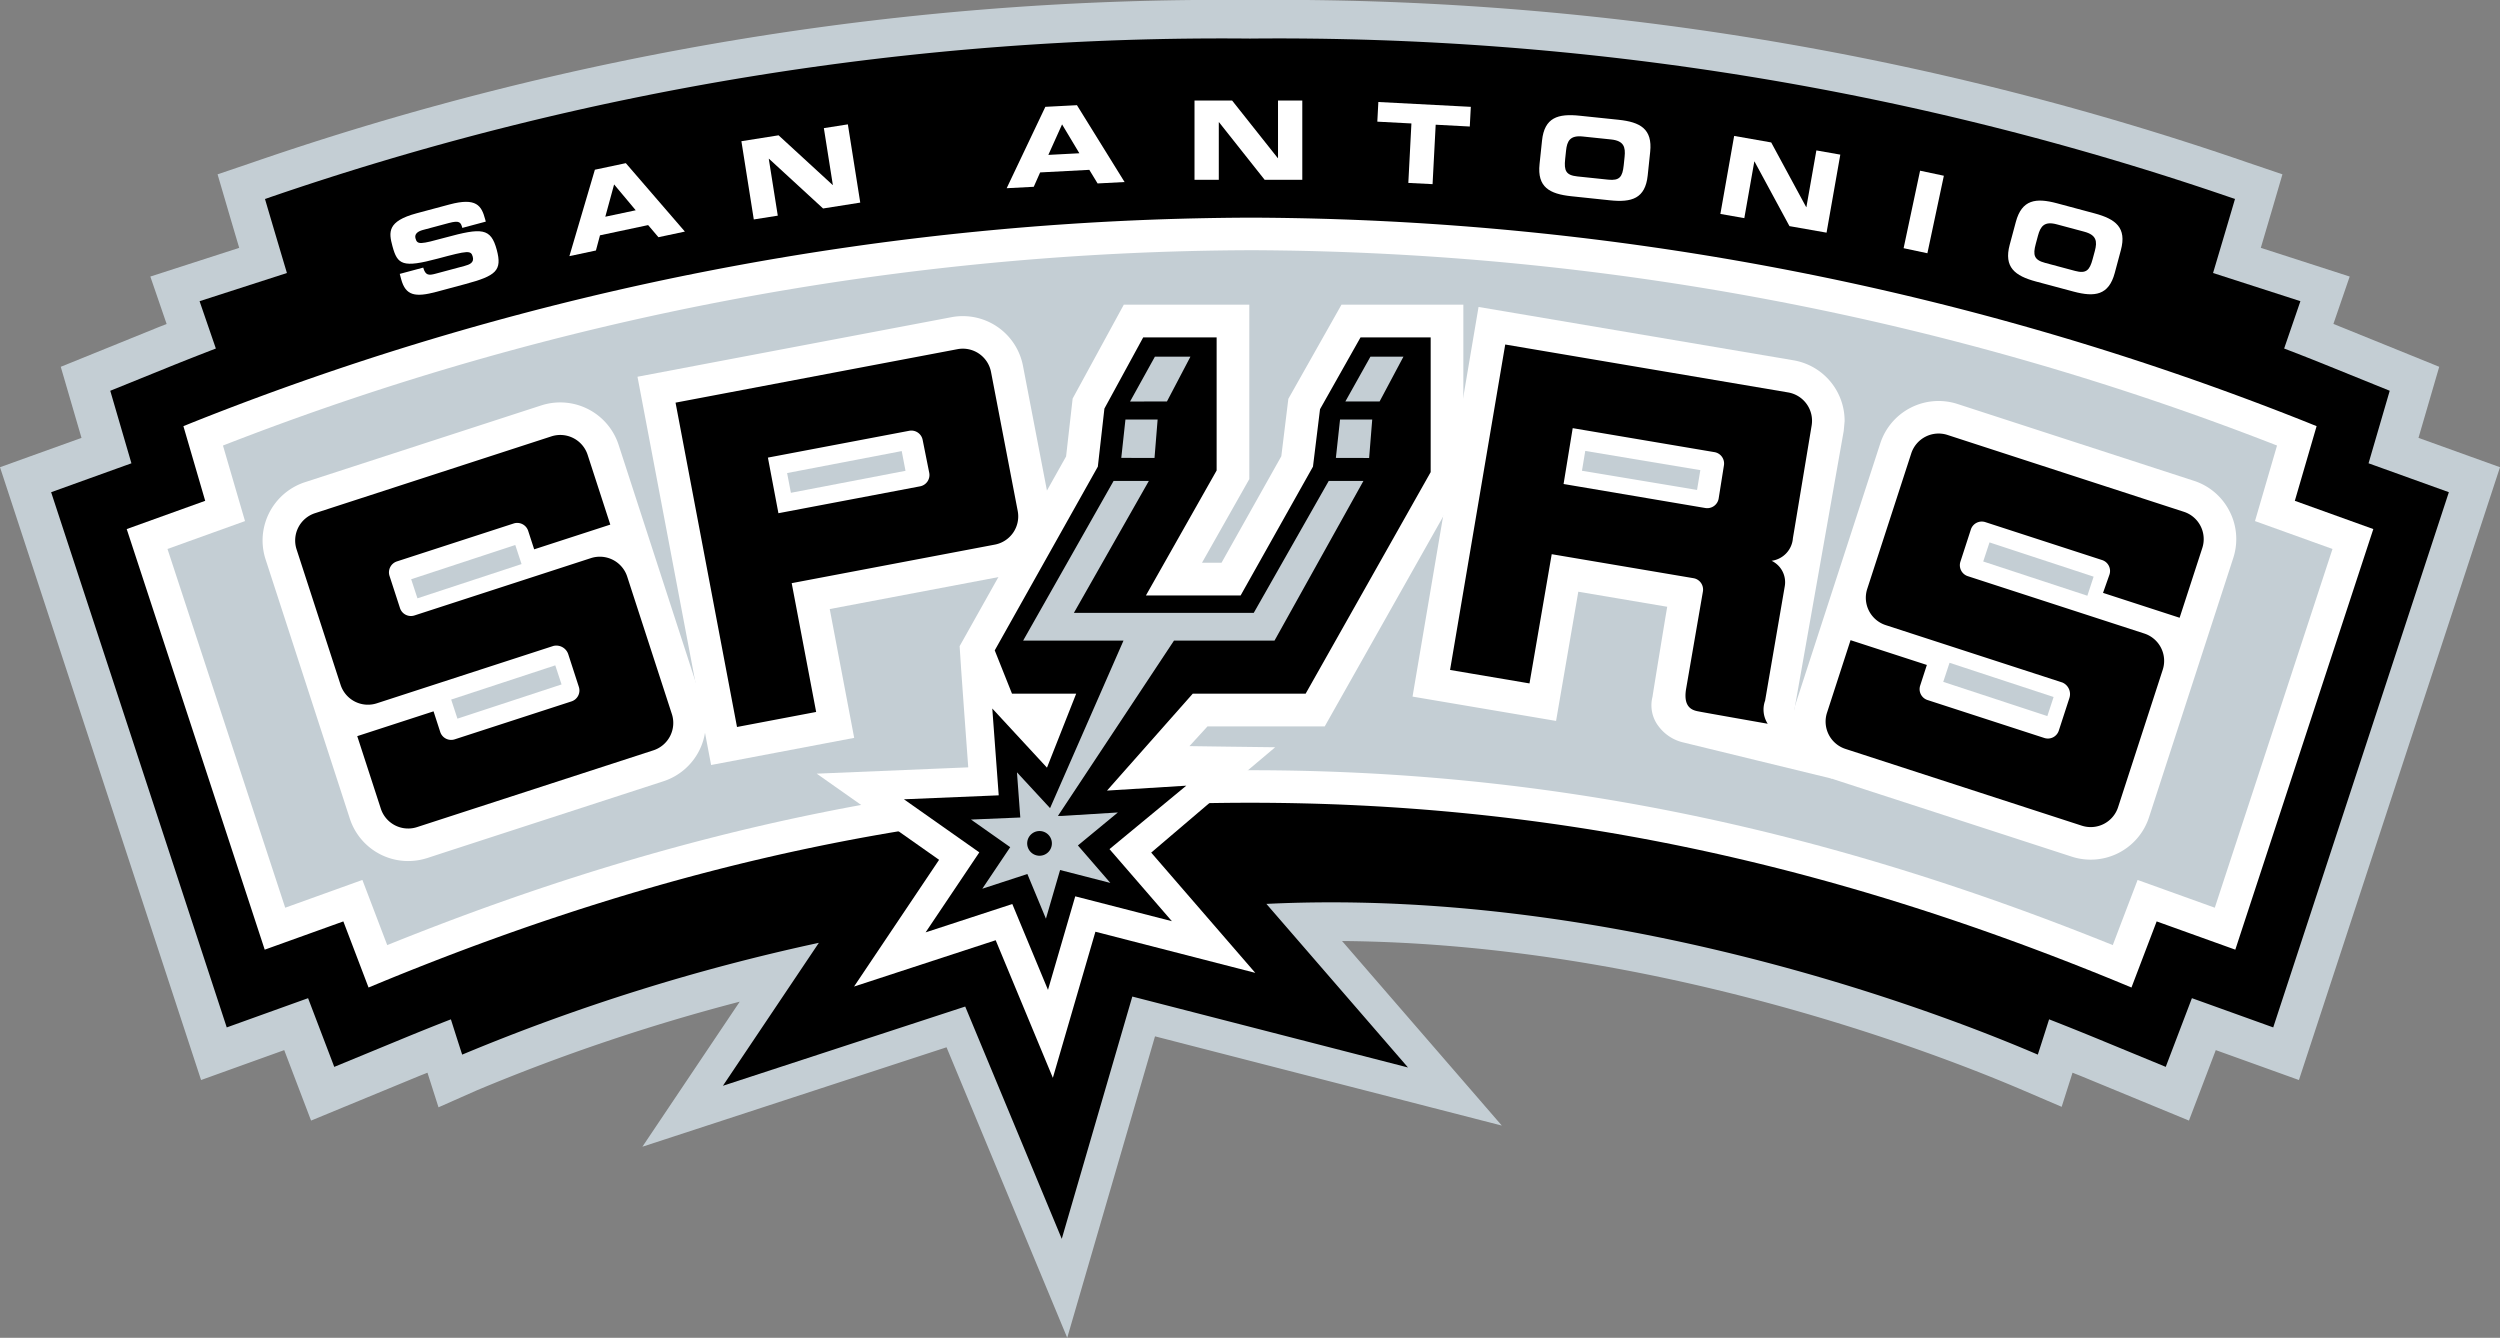 <svg id="Layer_1" data-name="Layer 1" xmlns="http://www.w3.org/2000/svg" viewBox="0 0 121.261 64.888"><rect x="0" y="0" width="121.261" height="64.888" fill="#808080" stroke="none"/><title>San Antonio Spurs</title><path d="M117.307,21.239c.394-1.35,1.006-3.448,1.006-3.448L113.771,15.95c-.194-.079-.395-.159-.591-.237l.79-2.299-4.311-1.392c.338-1.143.538-1.82.545-1.845l.504-1.721-1.699-.577A144.258,144.258,0,0,0,60.627,0,144.239,144.239,0,0,0,12.252,7.879l-1.699.577.505,1.721c.007.025.205.702.545,1.845L7.292,13.414l.79,2.3c-.197.078-.395.156-.592.236L2.947,17.791s.612,2.098,1.006,3.448C2.673,21.7,0,22.662,0,22.662L9.753,52.386s2.595-.934,4.033-1.451c.587,1.543,1.302,3.418,1.302,3.418L20.242,52.227c.165-.068.327-.13.492-.197l.535,1.679,1.887-.835a94.999,94.999,0,0,1,12.725-4.289c-2.291,3.413-4.722,7.036-4.722,7.036s13.425-4.389,14.752-4.823c.478,1.151,5.854,14.09,5.854,14.09s3.895-13.374,4.258-14.621c1.082.28,16.822,4.329,16.822,4.329s-4.465-5.159-7.749-8.952c15.181.125,28.901,5.469,33.009,7.23l1.895.812.527-1.656c.164.067.327.129.492.197l5.155,2.126s.714-1.875,1.301-3.418c1.439.517,4.033,1.451,4.033,1.451l9.753-29.724s-2.673-.962-3.954-1.423" fill="#c4ced4" fill-rule="evenodd"/><path d="M114.885,22.472c.039-.132,1.027-3.518,1.027-3.518l-2.887-1.169q-1.109-.45-2.234-.88l.789-2.296-4.237-1.367c.661-2.215,1.064-3.59,1.064-3.59a142.063,142.063,0,0,0-47.781-7.781,142.019,142.019,0,0,0-47.773,7.781s.403,1.376,1.064,3.59l-4.237,1.367.79,2.296q-1.125.432-2.236.88l-2.886,1.169s.988,3.386,1.027,3.518c-.235.084-3.895,1.402-3.895,1.402l8.518,25.96s3.781-1.36,3.945-1.418l1.27,3.332,3.274-1.35q1.197-.495,2.383-.956c.29.915.484,1.518.548,1.712a98.989,98.989,0,0,1,17.3-5.423c-2.017,3.005-4.654,6.934-4.654,6.934s11.572-3.783,11.753-3.843c.089.214,4.683,11.268,4.683,11.268s3.354-11.52,3.422-11.753c.289.074,13.372,3.441,13.372,3.441s-4.296-4.965-6.868-7.935c17.801-.864,34.269,5.962,37.416,7.311.064-.194.258-.797.548-1.712q1.188.464,2.384.956l3.274,1.35,1.269-3.332c.165.058,3.944,1.418,3.944,1.418l8.519-25.96s-3.66-1.318-3.895-1.402" fill-rule="evenodd"/><path d="M9.333,20.494h0s-.218.089-.437.177c.206.705,1.057,3.621,1.057,3.621s-3.062,1.102-3.807,1.37c.302.92,6.375,19.43,6.694,20.401.776-.278,3.814-1.371,3.814-1.371s.945,2.479,1.222,3.207l.496-.206c14.48-5.973,27.909-8.756,42.259-8.756,14.349,0,27.777,2.783,42.259,8.756,0,0,.248.103.495.206.277-.728,1.222-3.207,1.222-3.207s3.039,1.093,3.815,1.371c.318-.971,6.392-19.481,6.694-20.401-.745-.268-3.807-1.37-3.807-1.37s.851-2.916,1.056-3.621c-.219-.088-.437-.177-.437-.177a139.568,139.568,0,0,0-51.231-9.937,139.924,139.924,0,0,0-51.364,9.937" fill="#fff" fill-rule="evenodd"/><path d="M107.427,44.028c-1.09-.392-3.744-1.347-3.744-1.347s-.846,2.219-1.204,3.161c-14.29-5.769-27.623-8.483-41.848-8.483-14.226,0-27.558,2.714-41.849,8.483-.358-.942-1.204-3.161-1.204-3.161s-2.653.955-3.744,1.347c-.576-1.753-5.164-15.737-5.71-17.4,1.074-.387,3.76-1.353,3.76-1.353s-.769-2.634-1.069-3.664a138.462,138.462,0,0,1,49.882-9.475,138.088,138.088,0,0,1,49.749,9.475c-.3,1.03-1.069,3.664-1.069,3.664s2.687.966,3.759,1.353c-.544,1.663-5.133,15.647-5.709,17.4" fill="#c4ced4" fill-rule="evenodd"/><path d="M87.024,34.489l2.405-13.589.043-.468a2.98,2.98,0,0,0-2.48-2.956l-15.276-2.587-1.063,6.277s-2.037,12.023-2.139,12.622c.857.146,6.108,1.035,6.962,1.18.152-.883,1.078-6.267,1.078-6.267l4.313.73-.09.529s-.593,3.604-.623,3.837a1.663,1.663,0,0,0,.311,1.453,2.077,2.077,0,0,0,1.209.768c-.062-.013,7.217,1.76,7.217,1.76Zm-4.71-10.724-5.582-.931.16-.962,5.582.932Z" fill="#fff" fill-rule="evenodd"/><path d="M34.088,34.146l-4.084-12.573a2.978,2.978,0,0,0-3.748-1.909l.004-.002-11.467,3.726a2.982,2.982,0,0,0-2.057,2.825,3.009,3.009,0,0,0,.147.923l4.086,12.574a2.977,2.977,0,0,0,3.747,1.91l-.058.023c.097-.037.948-.313,11.521-3.748a2.974,2.974,0,0,0,1.909-3.749m-13.84-5.125-.304-.926,5.049-1.66.305.925Zm1.94,5.837-.304-.926,5.049-1.66.305.926Z" fill="#fff" fill-rule="evenodd"/><path d="M50.916,24.492c.001.009-1.296-6.741-1.296-6.741a2.972,2.972,0,0,0-3.475-2.365s-14.241,2.702-15.224,2.888c.135.71,2.888,15.24,2.888,15.24l.391,2.054.292,1.538s6.086-1.153,6.94-1.316c-.167-.881-1.186-6.248-1.186-6.248l8.301-1.573a2.979,2.979,0,0,0,2.421-3.005Zm-12.554-.589-.184-.958,5.559-1.066.184.957Z" fill="#fff" fill-rule="evenodd"/><path d="M46.546,31.342c.02.486.418,5.878.418,5.878s-6.487.271-7.35.306c.705.496,5.936,4.179,5.936,4.179s-3.65,5.44-4.125,6.147c.808-.265,6.87-2.247,6.87-2.247s2.453,5.905,2.773,6.675c.234-.803,2.064-7.087,2.064-7.087s6.845,1.761,7.754,1.995c-.61-.706-5.048-5.833-5.048-5.833s5.383-4.59,6.014-5.11c-.746-.005-4.158-.055-4.158-.055l.876-.958h5.686l6.723-11.915v-8.538h-5.912l-2.576,4.565s-.282,2.297-.342,2.787c-.243.432-2.246,4.001-2.9,5.165h-.947c.995-1.758,2.295-4.058,2.295-4.058v-8.459h-6.088l-2.481,4.552s-.261,2.307-.318,2.808c-.254.452-5.164,9.203-5.164,9.203" fill="#fff" fill-rule="evenodd"/><polygon points="65.992 16.364 64.027 19.848 63.685 22.634 60.176 28.882 55.583 28.882 59.012 22.82 59.012 16.364 55.451 16.364 53.569 19.817 53.25 22.634 48.249 31.546 49.086 33.645 52.2 33.645 50.783 37.235 48.13 34.365 48.442 38.577 43.845 38.769 47.501 41.344 44.896 45.224 49.101 43.849 50.832 48.014 52.154 43.476 56.842 44.682 53.815 41.186 57.54 38.109 53.695 38.347 57.855 33.645 63.33 33.645 69.394 22.9 69.394 16.364 65.992 16.364" fill-rule="evenodd"/><path d="M108.143,24.799a2.953,2.953,0,0,0-1.731-1.479l-11.462-3.724a2.973,2.973,0,0,0-3.748,1.91l-4.086,12.573a2.953,2.953,0,0,0,.179,2.269,2.953,2.953,0,0,0,1.731,1.479l11.462,3.724a2.974,2.974,0,0,0,3.749-1.91l4.085-12.572a2.999,2.999,0,0,0,.147-.923,2.95,2.95,0,0,0-.326-1.347m-8.838,9.934-5.049-1.659.305-.926,5.048,1.66Zm1.941-5.837-5.051-1.661.305-.926,5.05,1.662Z" fill="#fff" fill-rule="evenodd"/><polygon points="66.472 17.3 65.256 19.473 66.917 19.473 68.073 17.3 66.472 17.3" fill="#c4ced4" fill-rule="evenodd"/><polygon points="57.741 17.3 56.017 17.301 54.813 19.476 56.602 19.472 57.741 17.3" fill="#c4ced4" fill-rule="evenodd"/><path d="M60.813,29.726h-8.724l3.636-6.4h-1.71l-4.389,7.747h4.868l-3.561,8.125-1.606-1.737.162,2.191-2.391.1,1.902,1.339-1.354,2.016,2.186-.714.9,2.167.687-2.361,2.438.627-1.574-1.818,1.938-1.6-2.718.168h-.189l5.629-8.503h4.876l4.314-7.747h-1.683ZM50.422,41.507a.599.599,0,1,1,.599-.598.598.598,0,0,1-.599.598" fill="#c4ced4" fill-rule="evenodd"/><polygon points="56.15 20.349 54.589 20.349 54.387 22.209 55.999 22.213 56.15 20.349" fill="#c4ced4" fill-rule="evenodd"/><polygon points="64.796 22.21 66.409 22.214 66.559 20.35 64.998 20.35 64.796 22.21" fill="#c4ced4" fill-rule="evenodd"/><path d="M19.458,13.541c.216.806.683.889,1.719.612l1.38-.371c1.512-.404,1.806-.66,1.539-1.66-.29-1.081-.73-1.079-2.496-.599-1.22.332-1.361.358-1.448.035-.053-.2.098-.333.354-.402l1.262-.338c.523-.14.583-.036.656.236l1.139-.305-.032-.117c-.175-.652-.417-1.066-1.73-.714l-1.589.426c-1.435.385-1.358.92-1.178,1.591.244.912.494,1.065,2.206.607,1.467-.393,1.606-.408,1.692-.086.077.288-.163.38-.403.444l-1.395.374c-.328.088-.495.1-.606-.294l-1.138.305Z" fill="#fff" fill-rule="evenodd"/><path d="M27.618,12.424l1.287-.274.197-.736,2.335-.496.5.588,1.283-.273-2.865-3.319-1.501.318Zm2.169-3.478,1.048,1.253-1.475.313Z" fill="#fff" fill-rule="evenodd"/><polygon points="36.562 10.644 37.726 10.46 37.289 7.703 37.3 7.701 39.923 10.112 41.726 9.827 41.125 6.032 39.961 6.215 40.397 8.973 40.388 8.974 37.764 6.563 35.961 6.849 36.562 10.644" fill="#fff" fill-rule="evenodd"/><path d="M48.828,9.129l1.314-.069.309-.697,2.386-.125.401.66,1.309-.069-2.31-3.727-1.533.08Zm2.687-3.096.839,1.401-1.505.079Z" fill="#fff" fill-rule="evenodd"/><polygon points="57.939 8.721 59.117 8.721 59.117 5.928 59.128 5.928 61.341 8.721 63.167 8.721 63.167 4.878 61.989 4.878 61.989 7.67 61.979 7.67 59.764 4.878 57.939 4.878 57.939 8.721" fill="#fff" fill-rule="evenodd"/><polygon points="66.806 5.901 68.46 5.988 68.31 8.872 69.486 8.932 69.637 6.049 71.291 6.137 71.341 5.182 66.856 4.948 66.806 5.901" fill="#fff" fill-rule="evenodd"/><path d="M74.675,7.959c-.119,1.119.483,1.447,1.538,1.559l1.879.198c1.056.111,1.711-.086,1.829-1.206l.12-1.141c.118-1.118-.483-1.449-1.538-1.56l-1.879-.196c-1.056-.111-1.712.086-1.829,1.206l-.12,1.14m1.285-.65c.049-.475.197-.754.815-.688l1.371.143c.619.066.704.368.654.844l-.043.412c-.059.554-.197.753-.751.694l-1.499-.157c-.554-.058-.649-.282-.59-.837Z" fill="#fff" fill-rule="evenodd"/><polygon points="83.446 10.377 84.607 10.581 85.092 7.832 85.102 7.834 86.797 10.968 88.596 11.285 89.263 7.5 88.102 7.296 87.618 10.046 87.606 10.043 85.911 6.909 84.114 6.593 83.446 10.377" fill="#fff" fill-rule="evenodd"/><rect x="91.389" y="9.692" width="3.843" height="1.179" transform="translate(63.854 99.416) rotate(-78.001)" fill="#fff"/><path d="M97.479,11.873c-.291,1.087.251,1.507,1.275,1.782l1.826.489c1.025.274,1.704.181,1.995-.905l.297-1.108c.292-1.087-.25-1.506-1.275-1.781L99.771,9.86c-1.025-.274-1.703-.181-1.995.906l-.297,1.107m1.371-.44c.124-.462.312-.714.912-.552l1.333.357c.6.161.637.472.514.934l-.108.4c-.144.537-.312.713-.85.568l-1.456-.39c-.538-.144-.597-.379-.452-.918Z" fill="#fff" fill-rule="evenodd"/><path d="M22.653,32.691l-4.375,1.422a1.394,1.394,0,0,1-1.758-.896l-.173-.531-1.961-6.037a1.393,1.393,0,0,1,.896-1.758l11.463-3.725a1.395,1.395,0,0,1,1.758.896l1.099,3.384-3.692,1.199-.291-.896a.559.559,0,0,0-.703-.358l-5.664,1.84a.559.559,0,0,0-.358.704l.507,1.559a.558.558,0,0,0,.703.358l1.327-.431,7.232-2.35a1.397,1.397,0,0,1,1.759.896l.215.664,1.952,6.005a1.397,1.397,0,0,1-.896,1.758l-11.464,3.724a1.394,1.394,0,0,1-1.758-.896l-1.143-3.516,3.701-1.203.324,1a.558.558,0,0,0,.703.358l5.664-1.84a.557.557,0,0,0,.357-.703l-.511-1.575a.61.61,0,0,0-.721-.413Zm77.379.413a.611.611,0,0,1,.341.759l-.512,1.574a.556.556,0,0,1-.703.358l-5.664-1.84a.555.555,0,0,1-.357-.702l.324-1-3.701-1.202-1.141,3.516a1.394,1.394,0,0,0,.895,1.759l11.463,3.723a1.396,1.396,0,0,0,1.759-.895l1.951-6.005.215-.663a1.394,1.394,0,0,0-.896-1.758l-7.233-2.35-1.326-.431a.559.559,0,0,1-.358-.704l.506-1.559a.557.557,0,0,1,.704-.358l5.662,1.839a.557.557,0,0,1,.358.704l-.313.888,3.715,1.207,1.1-3.384a1.393,1.393,0,0,0-.897-1.757l-11.462-3.726a1.395,1.395,0,0,0-1.758.896l-1.962,6.038-.173.532a1.396,1.396,0,0,0,.896,1.758l4.375,1.422Zm-24.192-9.628,6.878,1.165a.561.561,0,0,0,.644-.457l.256-1.609a.559.559,0,0,0-.457-.644l-6.878-1.164-.443,2.709m12.032-2.834a1.394,1.394,0,0,0-1.143-1.608l-13.719-2.324-2.676,15.786,3.853.653,1.078-6.268,4.968.841,1.909.323a.559.559,0,0,1,.457.643l-.815,4.721c-.169.998.404,1.059.654,1.108.278.055,3.304.588,3.304.588a1.265,1.265,0,0,1-.127-1.119l.953-5.545a1.149,1.149,0,0,0-.639-1.24,1.195,1.195,0,0,0,1.035-1.099l.081-.481Zm-50.115,4.251,6.871-1.304a.558.558,0,0,0,.445-.651l-.32-1.599a.558.558,0,0,0-.652-.444l-6.854,1.301.51,2.697m1.83,9.64-3.839.729-2.981-15.732,13.672-2.593a1.393,1.393,0,0,1,1.631,1.111l1.294,6.737a1.394,1.394,0,0,1-1.11,1.631l-9.853,1.87Z" fill-rule="evenodd"/></svg>